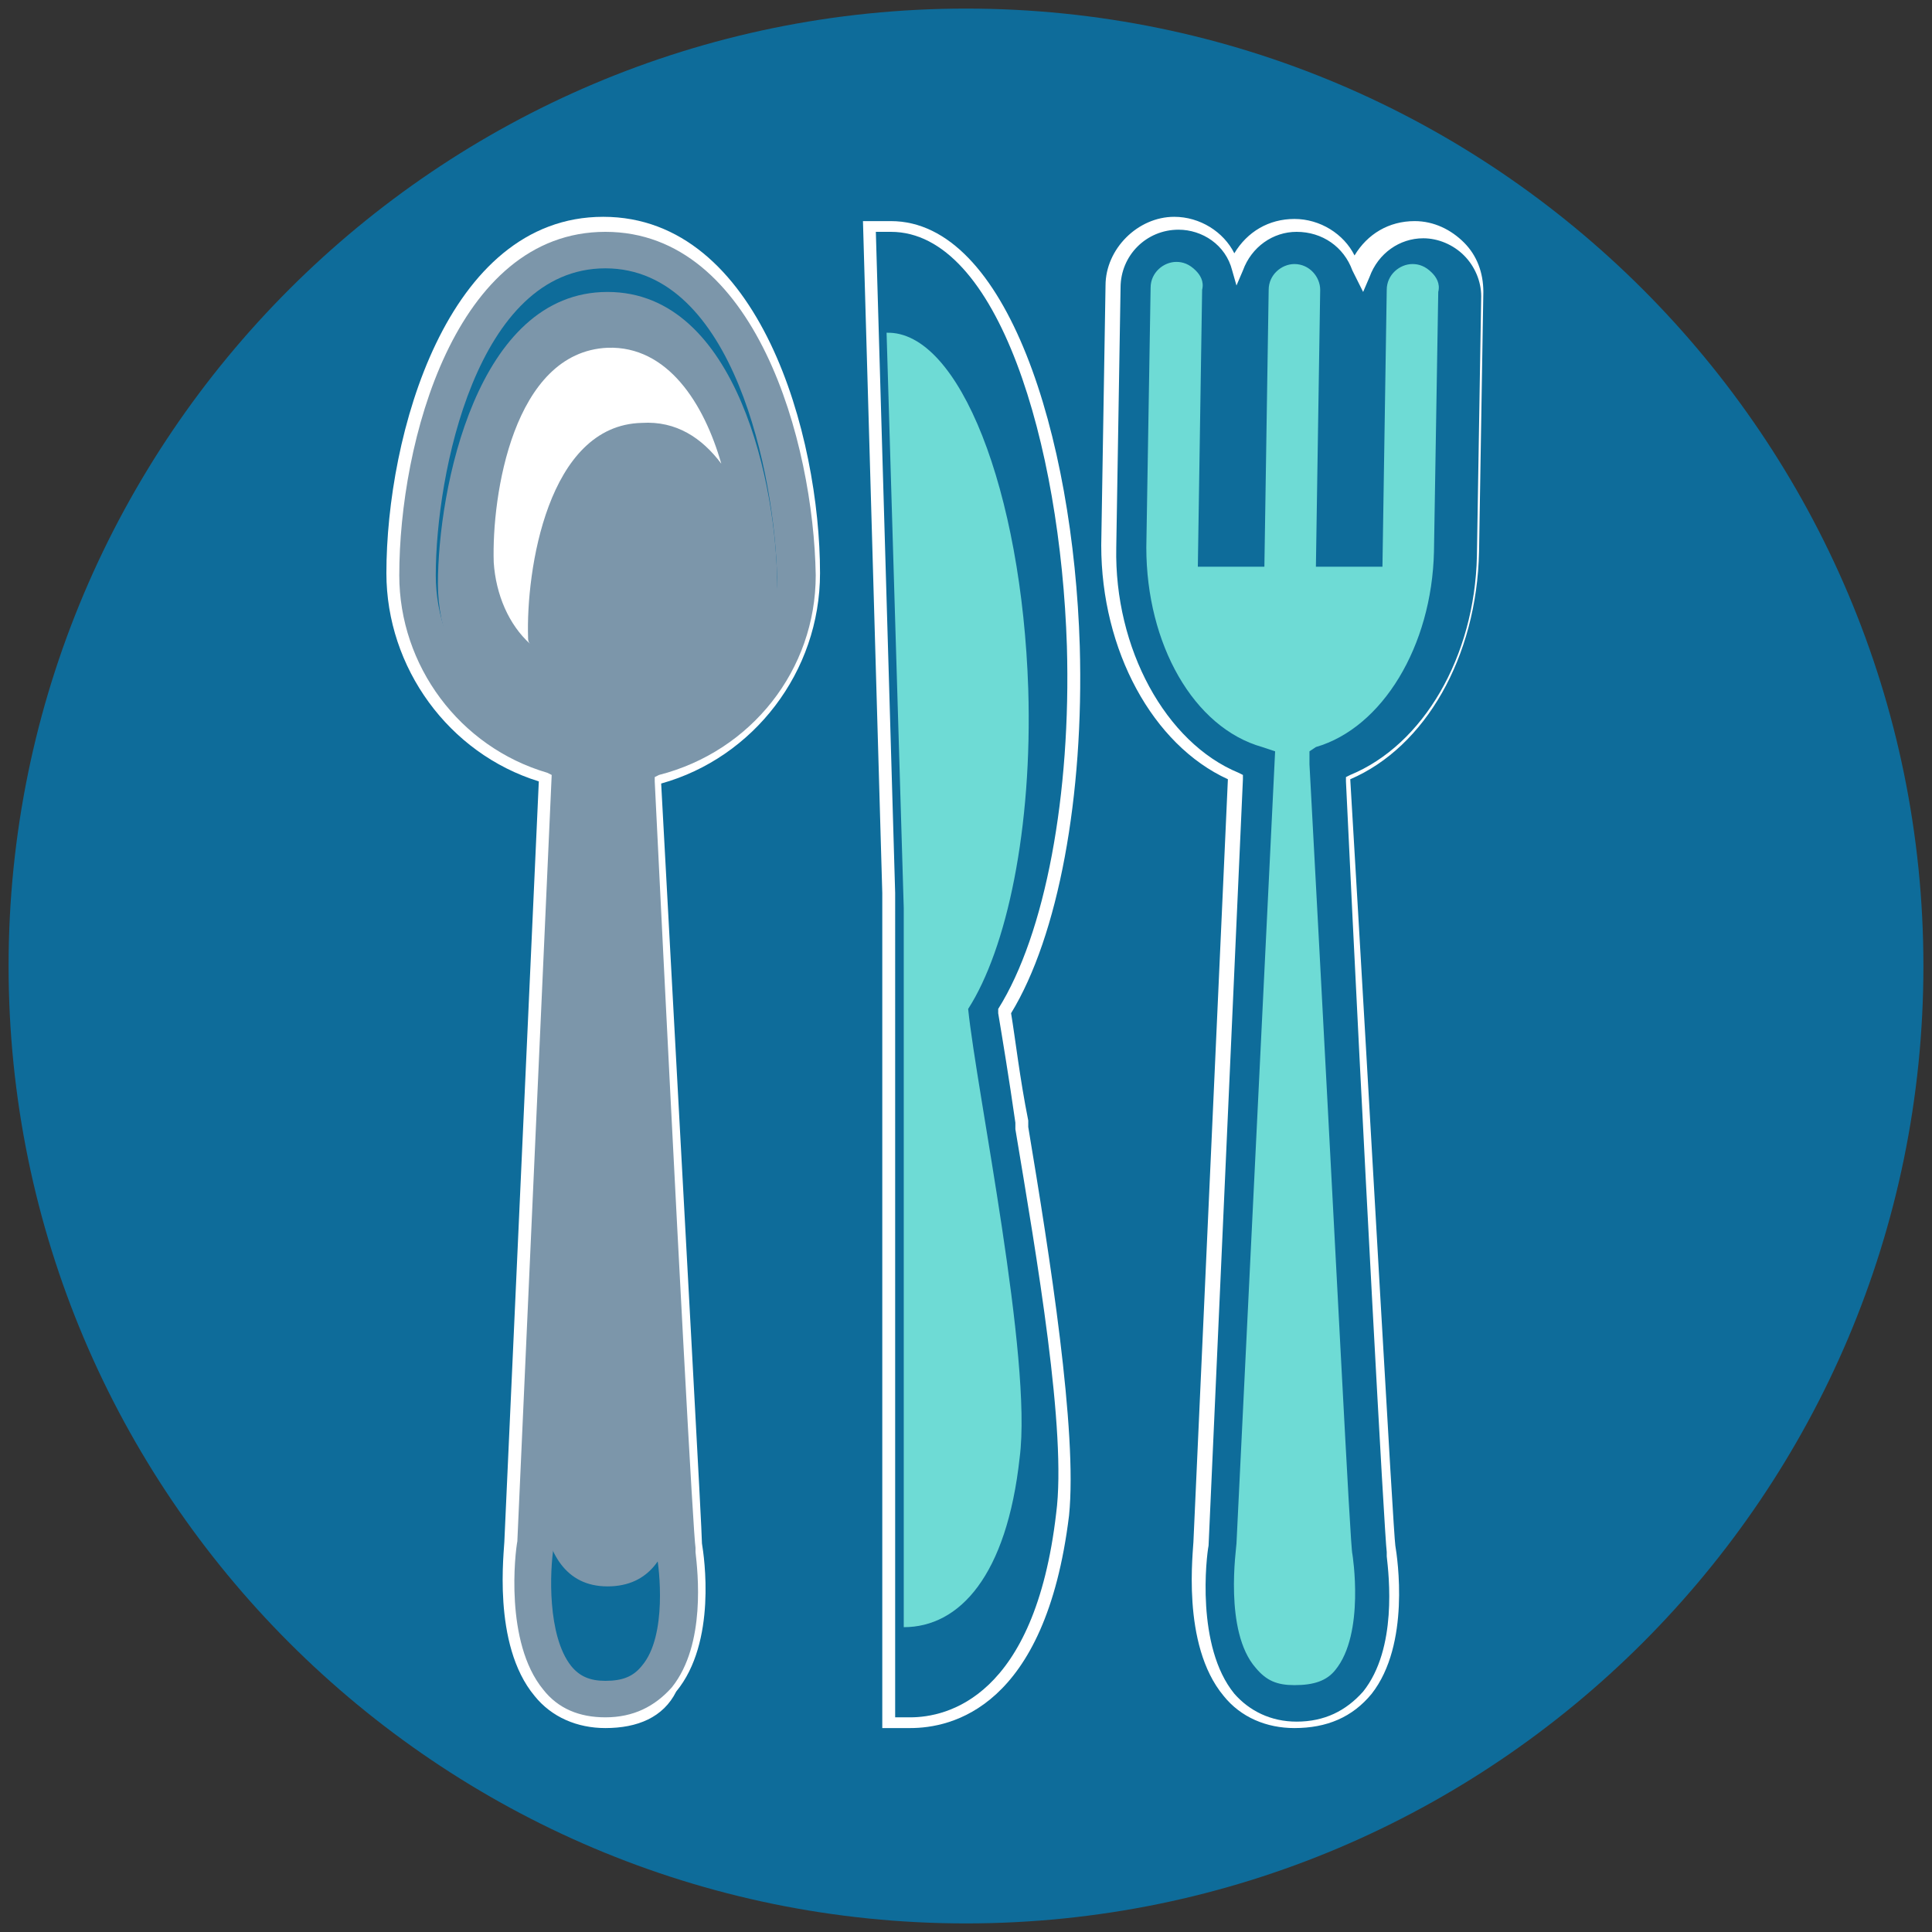 <?xml version="1.0" encoding="UTF-8"?>
<!-- Generator: Adobe Illustrator 18.0.0, SVG Export Plug-In . SVG Version: 6.00 Build 0)  -->
<svg xmlns="http://www.w3.org/2000/svg" xmlns:xlink="http://www.w3.org/1999/xlink" version="1.1" x="0px" y="0px" width="90px" height="90px" viewBox="0 0 90 90" xml:space="preserve">
<rect x="0" y="0" width="90" height="90" fill="#333333" stroke="none"/>
<g id="Capa_2">
	<g>
		<path fill-rule="evenodd" clip-rule="evenodd" fill="#0E6C9A" d="M45,0.4c24.6,0,44.6,20,44.6,44.6c0,24.6-20,44.6-44.6,44.6    c-24.6,0-44.6-20-44.6-44.6C0.4,20.4,20.4,0.4,45,0.4"></path>
		<g>
			<path fill="#6EDBD5" d="M47.9,32.1c-0.3-9.2-3.2-16.7-6.6-16.6l0.8,26.8v33.5c2.6,0,4.8-2.4,5.4-7.9c0.6-4.6-2-17-2.4-20.9     C46.9,44.2,48.1,38.6,47.9,32.1z"></path>
		</g>
		<g>
			<g>
				<g>
					<path fill="#7C96AA" d="M26.9,30.7h2.4c0,0,1.9,36.5,2,36.9c0.1,0.3,1,6.3-3,6.3c-4,0-3-6.5-3-6.5L26.9,30.7z"></path>
				</g>
				<g>
					<path fill="#7C96AA" d="M36.2,27.2c0,4.4-3.5,7.9-7.9,7.9s-7.9-3.5-7.9-7.9c0-4.4,1.8-13.6,7.9-13.6S36.2,22.8,36.2,27.2z"></path>
				</g>
			</g>
			<g>
				<path fill="#FFFFFF" d="M24.6,29.7c-0.1-3.1,0.9-9.9,5.3-10c1.6-0.1,2.8,0.7,3.7,1.9c-0.8-2.8-2.5-5.5-5.3-5.4      c-4.4,0.2-5.4,6.9-5.3,10c0.1,1.5,0.7,2.9,1.7,3.8C24.6,29.9,24.6,29.8,24.6,29.7z"></path>
			</g>
		</g>
		<g>
			<g>
				<g>
					<path fill="#FFFFFF" d="M42.4,80.5h-1.3V41.6l-0.9-31.3l1.3,0c5.4,0,8.5,10,8.8,19.8c0.2,7-1,13.5-3.2,17.1       c0.2,1.2,0.4,3,0.8,5l0,0.3c1,6,2.3,14.2,1.9,18.1C48.7,79.6,44.3,80.5,42.4,80.5z M41.7,80h0.7c1.7,0,5.8-0.9,6.8-9.5       c0.5-3.8-0.9-11.9-1.9-17.9l0-0.3c-0.3-2.1-0.6-3.9-0.8-5.1l0-0.1l0-0.1c2.2-3.5,3.4-10,3.2-16.9c-0.3-9.4-3.2-19.3-8.2-19.3       l-0.7,0l0.9,30.8V80z"></path>
				</g>
			</g>
			<g>
				<g>
					<path fill="#0E6C9A" d="M60.3,80.3c-1.3,0-2.3-0.5-3.1-1.4c-2-2.3-1.4-6.6-1.3-7.1l1.6-35.7c-3.5-1.5-5.9-5.8-5.9-10.7       l0.2-12.1c0-1.6,1.4-2.9,3-2.9c1.3,0,2.4,0.9,2.8,2c0.4-1.1,1.5-1.9,2.8-1.9c1.3,0,2.4,0.9,2.8,2c0.4-1.1,1.5-1.9,2.8-1.9       c0.8,0,1.6,0.3,2.1,0.9c0.6,0.6,0.8,1.3,0.8,2.1l-0.2,12.1c-0.1,4.9-2.5,9.1-6,10.5c0.9,17.4,1.9,35.1,1.9,35.9l0,0       c0,0,0.8,4.3-1.1,6.7C62.8,79.8,61.7,80.3,60.3,80.3z M54.9,12.4c-0.5,0-1,0.4-1,1l-0.2,12.1c-0.1,4.4,2.1,8.2,5.2,9l0.8,0.2       L57.9,72c-0.2,1.2-0.3,4.2,0.8,5.6c0.4,0.5,0.9,0.7,1.6,0.7c0.8,0,1.3-0.2,1.7-0.7c1.2-1.4,0.8-4.6,0.7-5.1       c0-0.1-0.1-0.4-2-36.8l0-0.8l0.8-0.2c3-0.8,5.3-4.6,5.3-8.9L67,13.6c0-0.3-0.1-0.5-0.3-0.7c-0.2-0.2-0.4-0.3-0.7-0.3l0,0       c-0.5,0-1,0.4-1,1l-0.2,13.1l-3.7-0.1l0.2-13.1c0-0.5-0.4-1-1-1l0,0c-0.5,0-1,0.4-1,1l-0.2,13.1l-3.7-0.1l0.2-13.1       C55.8,12.9,55.4,12.4,54.9,12.4L54.9,12.4z"></path>
					<path fill="#FFFFFF" d="M60.3,80.5c-1.3,0-2.5-0.5-3.3-1.5c-2-2.4-1.4-6.8-1.4-7.3l1.6-35.4c-3.5-1.6-5.9-6-5.9-10.9l0.2-12.1       c0-1.7,1.5-3.2,3.2-3.2c1.2,0,2.3,0.7,2.8,1.7c0.6-1,1.6-1.6,2.8-1.6c1.2,0,2.3,0.7,2.8,1.7c0.6-1,1.6-1.6,2.8-1.6       c0.9,0,1.7,0.4,2.3,1c0.6,0.6,0.9,1.4,0.9,2.3l-0.2,12.1c-0.1,4.9-2.5,9.1-6,10.6C63.9,53.1,64.9,71.3,65,72l0,0       c0.1,0.6,0.7,4.6-1.1,6.9C63,80,61.8,80.5,60.3,80.5z M54.9,10.7c-1.5,0-2.7,1.2-2.7,2.7L52,25.5c-0.1,4.7,2.3,9.1,5.7,10.5       l0.2,0.1l0,0.2l-1.6,35.7c-0.1,0.5-0.6,4.7,1.2,6.9c0.7,0.8,1.7,1.3,2.9,1.3c1.3,0,2.3-0.5,3.1-1.4c1.6-2,1.2-5.4,1.1-6.3h0       l0-0.2c-0.1-0.7-1.1-19-1.9-35.9l0-0.2l0.2-0.1c3.4-1.4,5.8-5.5,5.9-10.2l0.2-12.1c0-0.7-0.3-1.4-0.8-1.9       c-0.5-0.5-1.2-0.8-1.9-0.8c-1.1,0-2.1,0.7-2.5,1.8l-0.3,0.7L63,12.6c-0.4-1.1-1.4-1.8-2.6-1.8c-1.1,0-2.1,0.7-2.5,1.8l-0.3,0.7       l-0.2-0.7C57.1,11.4,56,10.7,54.9,10.7z"></path>
				</g>
			</g>
			<g>
				<g>
					<path fill="#7C96AA" d="M28.2,80.3c-1.3,0-2.3-0.5-3.1-1.4c-2-2.3-1.4-6.6-1.3-7.1l1.6-35.5c-4.2-1.2-7.1-5.1-7.1-9.5       c0-6.3,2.7-16.3,9.9-16.3s9.9,10,9.9,16.3c0,4.6-3.1,8.5-7.5,9.6c1.2,22.1,1.9,35,1.9,35.7l0,0c0,0,0.8,4.3-1.1,6.7       C30.7,79.8,29.6,80.3,28.2,80.3z M28.2,12.5c-6,0-7.9,9.6-7.9,14.3c0,3.8,2.7,7,6.3,7.7l0.8,0.2L25.8,72       c-0.2,1.2-0.3,4.2,0.8,5.6c0.4,0.5,0.9,0.7,1.6,0.7c0.8,0,1.3-0.2,1.7-0.7c1.2-1.4,0.8-4.6,0.7-5.1c0-0.1-0.1-0.4-2-36.8l0-0.9       l0.9-0.1c3.9-0.6,6.7-3.9,6.7-7.8C36.1,22.2,34.2,12.5,28.2,12.5z"></path>
					<path fill="#FFFFFF" d="M28.2,80.5c-1.3,0-2.5-0.5-3.3-1.5c-2-2.4-1.4-6.8-1.4-7.3l1.6-35.3c-4.2-1.3-7.1-5.3-7.1-9.7       c0-6.4,2.8-16.6,10.1-16.6s10.1,10.2,10.1,16.6c0,4.6-3.1,8.6-7.4,9.8c1.2,22.2,1.9,34.8,1.9,35.4h0c0.1,0.6,0.7,4.6-1.2,6.9       C30.9,80,29.7,80.5,28.2,80.5z M28.2,10.8c-7,0-9.6,9.8-9.6,16c0,4.2,2.8,8,6.9,9.2l0.2,0.1l-1.6,35.7       c-0.1,0.5-0.6,4.7,1.2,6.9C26,79.6,27,80,28.2,80c1.3,0,2.3-0.5,3.1-1.4c1.6-2,1.2-5.4,1.1-6.3h0l0-0.2       c-0.1-0.6-0.8-13.3-1.9-35.7l0-0.2l0.2-0.1c4.3-1.1,7.3-4.9,7.3-9.3C37.9,20.6,35.2,10.8,28.2,10.8z"></path>
				</g>
			</g>
		</g>
		<path fill="#6EDBD5" d="M60.3,78.5c-0.8,0-1.3-0.2-1.8-0.8c-1.5-1.7-0.9-5.6-0.9-5.8L59.4,35l-0.6-0.2c-3.2-0.9-5.4-4.8-5.4-9.3    l0.2-12.1c0-0.7,0.6-1.2,1.2-1.2h0c0.3,0,0.6,0.1,0.9,0.4c0.2,0.2,0.4,0.5,0.3,0.9l-0.2,12.9l3.1,0l0.2-12.9    c0-0.7,0.6-1.2,1.2-1.2c0.7,0,1.2,0.6,1.2,1.2l-0.2,12.9l3.1,0l0.2-12.9c0-0.7,0.6-1.2,1.2-1.2c0.3,0,0.6,0.1,0.9,0.4    c0.2,0.2,0.4,0.5,0.3,0.9l-0.2,12.1c-0.1,4.4-2.4,8.2-5.5,9.1L61,35l0,0.6c1.3,24.1,1.9,36.5,2,36.8c0,0,0.6,3.7-0.8,5.4    C61.8,78.3,61.2,78.5,60.3,78.5z"></path>
	</g>
</g>
<g id="Capa_3">
</g>
</svg>
